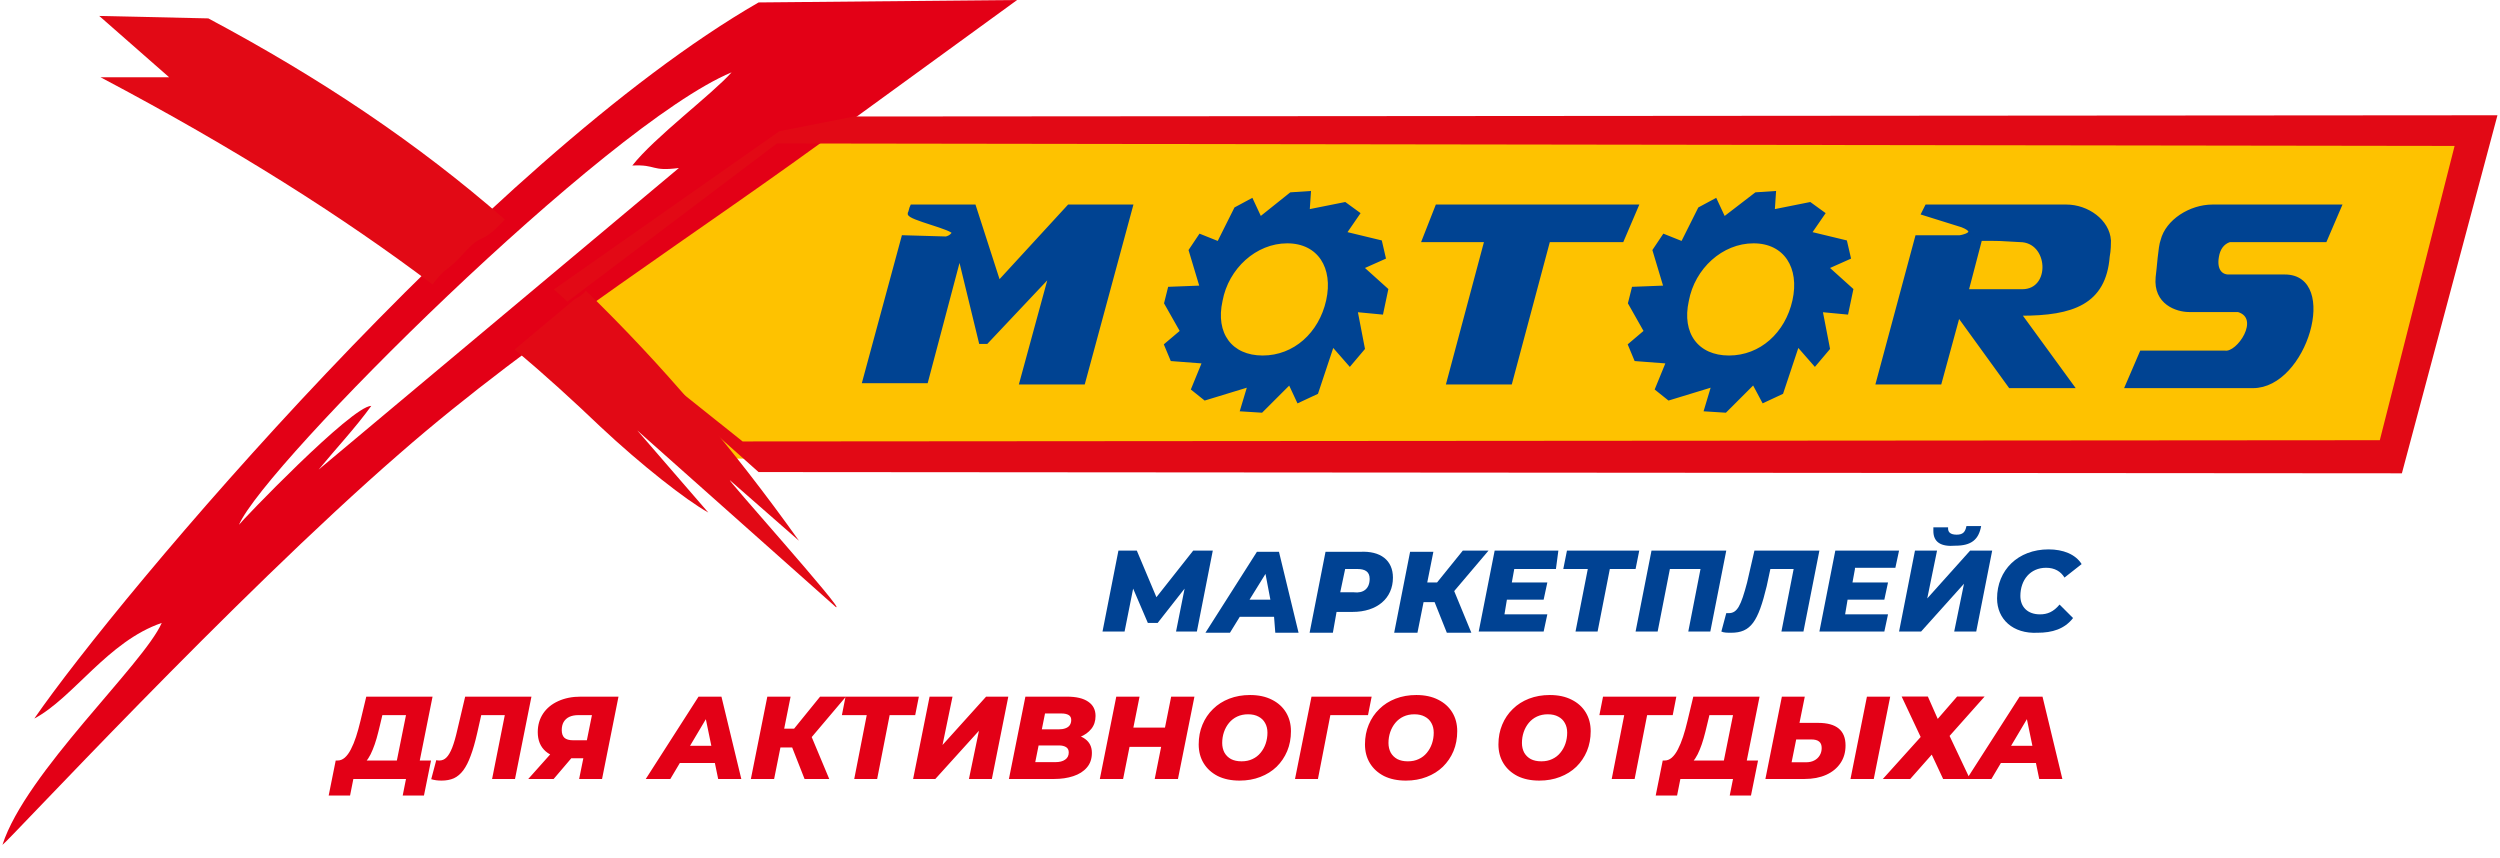 <?xml version="1.0" encoding="UTF-8"?> <svg xmlns="http://www.w3.org/2000/svg" xmlns:xlink="http://www.w3.org/1999/xlink" width="300px" height="103px" viewBox="0 0 300 103"> <defs> <clipPath id="clip1"> <path d="M 66 13 L 299.988 13 L 299.988 57 L 66 57 Z M 66 13 "></path> </clipPath> </defs> <g id="surface1"> <path style=" stroke:none;fill-rule:evenodd;fill:rgb(99.608%,76.078%,0%);fill-opacity:1;" d="M 296.02 16.188 L 98.086 16.188 L 66.176 38.258 L 86.469 55.031 L 286.609 55.031 Z M 296.02 16.188 "></path> <path style=" stroke:none;fill-rule:evenodd;fill:rgb(89.02%,0%,8.627%);fill-opacity:1;" d="M 101.613 14.863 L 122.055 0 L 91.027 0.293 C 58.379 19.129 14.266 71.512 4.117 86.227 C 8.824 83.723 12.941 76.957 19.41 74.75 C 17.207 79.75 3.09 92.699 0.293 101.383 C 0.883 101.086 27.941 71.805 47.938 54.441 C 64.262 40.172 84.113 27.809 101.613 14.863 Z M 75.879 19.863 C 78.82 19.719 78.086 20.602 81.469 20.16 L 38.234 56.355 C 40.293 53.855 42.645 51.352 44.559 48.703 C 42.203 48.703 28.824 62.684 28.676 62.977 C 31.762 55.766 72.645 15.008 87.793 8.68 C 85.438 11.328 78.527 16.48 75.879 19.863 Z M 75.879 19.863 "></path> <path style=" stroke:none;fill-rule:evenodd;fill:rgb(88.627%,3.529%,8.235%);fill-opacity:1;" d="M 25 2.207 L 11.91 1.914 L 20.293 9.27 L 12.059 9.27 C 28.234 17.805 41.176 26.043 51.91 34.137 C 52.352 33.547 52.941 32.812 53.527 32.371 C 55.734 30.754 56.027 29.43 57.941 28.547 C 58.969 28.105 59.703 27.223 60.586 26.34 C 50.145 17.215 38.527 9.418 25 2.207 Z M 61.762 41.938 C 65.438 45.027 68.82 48.117 72.055 51.207 C 76.91 55.766 82.352 60.035 84.996 61.504 L 76.469 51.648 L 100.289 72.836 C 101.762 73.719 86.469 56.648 87.645 57.68 L 95.879 64.891 C 87.793 53.559 79.41 43.703 70.293 34.871 C 69.996 35.312 69.555 35.609 68.969 35.902 Z M 61.762 41.938 "></path> <g clip-path="url(#clip1)" clip-rule="nonzero"> <path style=" stroke:none;fill-rule:evenodd;fill:rgb(88.627%,3.529%,8.235%);fill-opacity:1;" d="M 102.496 13.98 L 299.695 13.832 L 288.227 56.797 L 91.027 56.648 L 68.086 36.195 L 89.113 52.973 L 285.578 52.824 L 294.551 17.512 L 93.23 17.215 L 68.086 36.195 L 66.469 34.727 L 93.527 15.746 Z M 102.496 13.98 "></path> </g> <path style="fill-rule:evenodd;fill:rgb(0%,26.275%,57.255%);fill-opacity:1;stroke-width:1.08;stroke-linecap:butt;stroke-linejoin:miter;stroke:rgb(0%,26.275%,57.255%);stroke-opacity:1;stroke-miterlimit:22.926;" d="M 488.472 70.076 L 556.463 70.076 L 551.466 81.76 L 526.434 81.76 L 513.503 130.153 L 492.228 130.153 L 505.159 81.76 L 483.884 81.76 Z M 438.83 65.913 L 445.091 65.492 L 444.67 71.749 L 457.191 69.246 L 461.778 72.579 L 457.191 79.257 L 469.28 82.18 L 470.532 87.596 L 463.03 90.94 L 471.374 98.448 L 469.701 106.366 L 460.947 105.535 L 463.44 118.47 L 458.853 123.896 L 453.013 117.219 L 447.595 133.486 L 441.334 136.41 L 438.42 130.153 L 428.824 139.743 L 422.143 139.322 L 424.647 130.984 L 409.632 135.568 L 405.466 132.235 L 409.222 123.055 L 398.374 122.224 L 396.28 117.219 L 401.71 112.623 L 396.28 103.033 L 397.532 98.027 L 408.38 97.606 L 404.624 85.093 L 407.97 80.087 L 414.22 82.59 L 420.059 70.918 L 425.489 67.995 L 428.403 74.251 Z M 437.578 82.18 C 448.426 82.18 453.856 90.94 451.351 102.202 C 448.847 113.465 440.082 121.394 429.234 121.394 C 418.397 121.394 412.558 113.465 415.062 102.202 C 417.145 90.94 426.741 82.18 437.578 82.18 Z M 596.93 65.913 L 603.191 65.492 L 602.77 71.749 L 615.28 69.246 L 619.878 72.579 L 615.28 79.257 L 627.38 82.18 L 628.632 87.596 L 621.13 90.94 L 629.463 98.448 L 627.801 106.366 L 619.036 105.535 L 621.54 118.47 L 616.953 123.896 L 611.113 117.219 L 605.695 133.486 L 599.434 136.41 L 596.099 130.153 L 586.503 139.743 L 579.832 139.322 L 582.326 130.984 L 567.311 135.568 L 563.145 132.235 L 566.901 123.055 L 556.053 122.224 L 553.97 117.219 L 559.388 112.623 L 553.97 103.033 L 555.222 98.027 L 566.059 97.606 L 562.303 85.093 L 565.649 80.087 L 571.899 82.59 L 577.738 70.918 L 583.168 67.995 L 586.082 74.251 Z M 596.099 82.18 C 606.947 82.18 612.365 90.94 609.861 102.202 C 607.357 113.465 598.603 121.394 587.755 121.394 C 576.907 121.394 571.068 113.465 573.572 102.202 C 575.655 90.94 585.251 82.18 596.099 82.18 Z M 654.915 70.076 L 674.938 70.076 C 689.532 70.076 688.279 70.076 702.463 70.076 C 709.554 70.076 716.646 75.082 717.067 81.76 C 717.067 82.59 717.067 85.093 716.646 87.186 C 715.394 103.033 704.557 106.787 687.038 106.787 L 686.617 106.787 L 704.557 131.404 L 683.282 131.404 L 665.763 107.208 L 659.503 130.153 L 638.228 130.153 C 642.394 114.716 647.403 95.945 651.58 80.508 L 666.173 80.508 C 666.595 80.508 673.265 79.257 667.016 76.754 L 653.663 72.579 C 654.084 71.749 654.494 70.918 654.915 70.076 Z M 673.265 81.339 L 668.678 98.858 L 687.448 98.858 C 697.875 98.858 697.044 81.76 686.617 81.76 C 679.526 81.339 680.357 81.339 673.265 81.339 Z M 752.104 70.076 C 766.709 70.076 780.892 70.076 795.486 70.076 C 793.823 73.831 792.15 78.005 790.488 81.76 C 779.64 81.76 768.792 81.76 757.944 81.76 C 755.44 82.59 754.199 84.683 753.778 87.186 C 752.947 91.77 755.03 93.852 757.534 93.852 L 776.715 93.852 C 794.654 93.852 783.806 131.404 765.878 131.404 C 750.852 131.404 738.763 131.404 722.907 131.404 C 724.58 127.65 726.242 123.475 727.915 119.721 C 740.425 119.721 743.761 119.721 756.282 119.721 C 760.869 120.552 769.213 108.038 760.869 105.535 C 756.282 105.535 756.282 105.535 751.695 105.535 C 749.19 105.535 746.686 105.535 744.182 105.535 C 740.015 105.535 732.503 103.033 733.334 94.273 C 733.755 91.35 734.176 83.841 735.007 81.76 C 736.669 75.082 744.603 70.076 752.104 70.076 Z M 363.326 70.076 L 384.601 70.076 L 368.335 130.153 L 347.06 130.153 L 357.076 93.443 L 356.234 94.273 L 335.38 116.388 L 333.297 116.388 L 326.206 87.186 L 314.936 129.732 L 293.673 129.732 C 297.839 114.295 302.847 95.945 307.014 80.508 L 321.618 80.929 C 323.28 80.508 323.701 79.678 324.122 79.257 C 324.532 77.585 308.687 74.251 309.097 72.579 C 309.518 71.749 309.518 70.918 309.939 70.076 L 331.214 70.076 L 339.558 95.945 Z M 363.326 70.076 " transform="matrix(0.353,0,0,0.353,0,0)"></path> <path style=" stroke:none;fill-rule:nonzero;fill:rgb(0%,25.882%,57.647%);fill-opacity:1;" d="M 145.535 66.074 L 143.625 75.785 L 141.125 75.785 L 142.152 70.633 L 138.918 74.754 L 137.742 74.754 L 135.977 70.633 L 134.949 75.785 L 132.301 75.785 L 134.211 66.074 L 136.418 66.074 L 138.77 71.664 L 143.184 66.074 Z M 145.535 66.074 "></path> <path style=" stroke:none;fill-rule:nonzero;fill:rgb(0%,25.882%,57.647%);fill-opacity:1;" d="M 152.887 74.02 L 148.77 74.02 L 147.594 75.93 L 144.652 75.93 L 150.828 66.219 L 153.477 66.219 L 155.828 75.93 L 153.035 75.93 Z M 152.445 71.957 L 151.859 68.867 L 149.945 71.957 Z M 152.445 71.957 "></path> <path style=" stroke:none;fill-rule:nonzero;fill:rgb(0%,25.882%,57.647%);fill-opacity:1;" d="M 167.152 69.309 C 167.152 71.812 165.242 73.43 162.301 73.43 L 160.387 73.43 L 159.945 75.93 L 157.152 75.93 L 159.062 66.219 L 163.184 66.219 C 165.68 66.074 167.152 67.25 167.152 69.309 Z M 164.359 69.457 C 164.359 68.574 163.77 68.281 162.887 68.281 L 161.418 68.281 L 160.828 71.074 L 162.445 71.074 C 163.621 71.223 164.359 70.633 164.359 69.457 Z M 164.359 69.457 "></path> <path style=" stroke:none;fill-rule:nonzero;fill:rgb(0%,25.882%,57.647%);fill-opacity:1;" d="M 174.504 70.93 L 176.562 75.93 L 173.621 75.93 L 172.152 72.254 L 170.828 72.254 L 170.094 75.93 L 167.301 75.93 L 169.211 66.219 L 172.004 66.219 L 171.27 69.898 L 172.445 69.898 L 175.535 66.074 L 178.621 66.074 Z M 174.504 70.93 "></path> <path style=" stroke:none;fill-rule:nonzero;fill:rgb(0%,25.882%,57.647%);fill-opacity:1;" d="M 181.711 68.281 L 181.418 69.898 L 185.68 69.898 L 185.238 71.957 L 180.828 71.957 L 180.535 73.723 L 185.68 73.723 L 185.238 75.785 L 177.445 75.785 L 179.359 66.074 L 187.004 66.074 L 186.711 68.281 Z M 181.711 68.281 "></path> <path style=" stroke:none;fill-rule:nonzero;fill:rgb(0%,25.882%,57.647%);fill-opacity:1;" d="M 196.27 68.281 L 193.18 68.281 L 191.711 75.785 L 189.062 75.785 L 190.535 68.281 L 187.594 68.281 L 188.035 66.074 L 196.711 66.074 Z M 196.27 68.281 "></path> <path style=" stroke:none;fill-rule:nonzero;fill:rgb(0%,25.882%,57.647%);fill-opacity:1;" d="M 207.152 66.074 L 205.238 75.785 L 202.594 75.785 L 204.062 68.281 L 200.387 68.281 L 198.918 75.785 L 196.27 75.785 L 198.18 66.074 Z M 207.152 66.074 "></path> <path style=" stroke:none;fill-rule:nonzero;fill:rgb(0%,25.882%,57.647%);fill-opacity:1;" d="M 218.328 66.074 L 216.414 75.785 L 213.77 75.785 L 215.238 68.281 L 212.445 68.281 L 212.004 70.34 C 210.973 74.605 210.094 75.93 207.738 75.93 C 207.297 75.93 206.855 75.93 206.562 75.785 L 207.152 73.578 C 207.297 73.578 207.445 73.578 207.445 73.578 C 208.473 73.578 208.914 72.695 209.652 69.898 L 210.531 66.074 Z M 218.328 66.074 "></path> <path style=" stroke:none;fill-rule:nonzero;fill:rgb(0%,25.882%,57.647%);fill-opacity:1;" d="M 222.594 68.281 L 222.297 69.898 L 226.562 69.898 L 226.121 71.957 L 221.711 71.957 L 221.414 73.723 L 226.562 73.723 L 226.121 75.785 L 218.328 75.785 L 220.238 66.074 L 227.887 66.074 L 227.445 68.133 L 222.594 68.133 Z M 222.594 68.281 "></path> <path style=" stroke:none;fill-rule:nonzero;fill:rgb(0%,25.882%,57.647%);fill-opacity:1;" d="M 229.797 66.074 L 232.445 66.074 L 231.27 71.812 L 236.414 66.074 L 239.062 66.074 L 237.148 75.785 L 234.504 75.785 L 235.68 70.047 L 230.531 75.785 L 227.887 75.785 Z M 232.004 63.719 C 232.004 63.57 232.004 63.426 232.004 63.277 L 233.77 63.277 L 233.77 63.426 C 233.77 63.867 234.062 64.16 234.797 64.16 C 235.531 64.16 235.828 63.867 235.973 63.129 L 237.738 63.129 C 237.445 64.75 236.562 65.484 234.648 65.484 C 232.887 65.633 232.004 65.043 232.004 63.719 Z M 232.004 63.719 "></path> <path style=" stroke:none;fill-rule:nonzero;fill:rgb(0%,25.882%,57.647%);fill-opacity:1;" d="M 239.648 71.812 C 239.648 68.426 242.148 65.926 245.828 65.926 C 247.59 65.926 249.062 66.516 249.797 67.691 L 247.738 69.309 C 247.297 68.574 246.562 68.133 245.531 68.133 C 243.621 68.133 242.445 69.605 242.445 71.516 C 242.445 72.84 243.324 73.723 244.797 73.723 C 245.68 73.723 246.414 73.43 247.148 72.547 L 248.766 74.164 C 247.738 75.488 246.266 75.93 244.504 75.93 C 241.562 76.078 239.648 74.312 239.648 71.812 Z M 239.648 71.812 "></path> <path style=" stroke:none;fill-rule:nonzero;fill:rgb(89.02%,0%,8.627%);fill-opacity:1;" d="M 47.422 92.262 L 48.719 85.816 L 45.883 85.816 L 45.602 87 C 45.469 87.562 45.336 88.094 45.195 88.594 C 45.051 89.094 44.898 89.543 44.727 89.949 C 44.566 90.352 44.391 90.707 44.191 91.008 C 43.996 91.309 43.773 91.535 43.531 91.684 L 40.484 91.262 C 40.805 91.27 41.098 91.156 41.371 90.922 C 41.645 90.68 41.891 90.344 42.105 89.922 C 42.332 89.488 42.539 88.984 42.727 88.41 C 42.914 87.836 43.086 87.215 43.246 86.547 L 43.953 83.598 L 51.906 83.598 L 50.172 92.262 Z M 39.441 95.465 L 40.285 91.262 L 51.723 91.262 L 50.875 95.465 L 48.324 95.465 L 48.719 93.477 L 42.402 93.477 L 42.008 95.465 Z M 52.988 93.672 C 52.762 93.672 52.547 93.66 52.34 93.633 C 52.141 93.602 51.945 93.562 51.746 93.504 L 52.352 91.219 C 52.465 91.246 52.586 91.262 52.719 91.262 C 53.047 91.262 53.332 91.145 53.566 90.906 C 53.809 90.672 54.039 90.281 54.258 89.738 C 54.473 89.191 54.684 88.457 54.891 87.535 L 55.82 83.598 L 63.773 83.598 L 61.801 93.477 L 59.051 93.477 L 60.699 85.195 L 61.195 85.816 L 57.203 85.816 L 57.895 85.164 L 57.262 87.973 C 57.016 89.055 56.758 89.957 56.484 90.684 C 56.223 91.406 55.926 91.988 55.598 92.434 C 55.266 92.875 54.891 93.195 54.469 93.391 C 54.043 93.578 53.551 93.672 52.988 93.672 Z M 69.496 93.477 L 70.117 90.414 L 70.652 90.992 L 68.156 90.992 C 67.008 90.992 66.117 90.715 65.477 90.16 C 64.848 89.605 64.531 88.84 64.531 87.859 C 64.531 87.004 64.75 86.258 65.18 85.617 C 65.613 84.977 66.215 84.484 66.984 84.137 C 67.766 83.777 68.664 83.598 69.68 83.598 L 74.219 83.598 L 72.246 93.477 Z M 63.391 93.477 L 66.578 89.906 L 69.48 89.906 L 66.438 93.477 Z M 70.285 89.523 L 71.172 85.125 L 71.68 85.816 L 69.383 85.816 C 68.969 85.816 68.613 85.887 68.312 86.027 C 68.02 86.168 67.793 86.375 67.633 86.648 C 67.484 86.91 67.41 87.234 67.41 87.621 C 67.41 88.023 67.516 88.332 67.734 88.539 C 67.957 88.734 68.301 88.832 68.762 88.832 L 71.09 88.832 Z M 77.492 93.477 L 83.824 83.598 L 86.574 83.598 L 88.957 93.477 L 86.18 93.477 L 84.418 84.926 L 85.52 84.926 L 80.441 93.477 Z M 80.258 91.559 L 81.387 89.496 L 86.207 89.496 L 86.52 91.559 Z M 90.105 93.477 L 92.078 83.598 L 94.871 83.598 L 92.895 93.477 Z M 92.84 89.695 L 93.289 87.438 L 96.871 87.438 L 96.434 89.695 Z M 96.547 93.477 L 94.699 88.777 L 97 87.48 L 99.508 93.477 Z M 97.082 88.832 L 94.391 88.551 L 98.41 83.598 L 101.512 83.598 Z M 102.508 93.477 L 104.129 85.195 L 104.621 85.816 L 101.027 85.816 L 101.465 83.598 L 110.262 83.598 L 109.824 85.816 L 106.145 85.816 L 106.879 85.195 L 105.258 93.477 Z M 109.574 93.477 L 111.551 83.598 L 114.301 83.598 L 113.102 89.398 L 118.332 83.598 L 120.996 83.598 L 119.023 93.477 L 116.273 93.477 L 117.473 87.691 L 112.238 93.477 Z M 121.07 93.477 L 123.047 83.598 L 128.039 83.598 C 129.156 83.598 130.008 83.801 130.59 84.207 C 131.172 84.602 131.465 85.172 131.465 85.914 C 131.465 86.523 131.297 87.043 130.957 87.465 C 130.617 87.887 130.164 88.215 129.59 88.438 C 129.016 88.656 128.371 88.762 127.656 88.762 L 128.051 88.086 C 128.965 88.086 129.688 88.285 130.223 88.68 C 130.758 89.074 131.027 89.629 131.027 90.344 C 131.027 91.059 130.824 91.645 130.422 92.105 C 130.027 92.57 129.484 92.91 128.801 93.137 C 128.121 93.363 127.355 93.477 126.5 93.477 Z M 124.23 91.457 L 126.656 91.457 C 127.145 91.457 127.531 91.359 127.812 91.16 C 128.105 90.965 128.25 90.672 128.25 90.289 C 128.25 89.996 128.141 89.785 127.926 89.652 C 127.707 89.52 127.43 89.453 127.094 89.453 L 124.398 89.453 L 124.781 87.523 L 127.023 87.523 C 127.352 87.523 127.629 87.48 127.855 87.395 C 128.09 87.309 128.262 87.184 128.375 87.016 C 128.488 86.844 128.547 86.637 128.547 86.395 C 128.547 86.121 128.441 85.922 128.234 85.801 C 128.027 85.68 127.742 85.617 127.375 85.617 L 125.402 85.617 Z M 140.539 83.598 L 143.332 83.598 L 141.355 93.477 L 138.566 93.477 Z M 134.773 93.477 L 131.98 93.477 L 133.953 83.598 L 136.746 83.598 Z M 139.539 89.625 L 135.352 89.625 L 135.816 87.309 L 140.004 87.309 Z M 148.75 93.672 C 147.738 93.672 146.863 93.488 146.129 93.125 C 145.395 92.746 144.832 92.234 144.438 91.586 C 144.043 90.938 143.844 90.184 143.844 89.328 C 143.844 88.461 143.996 87.672 144.297 86.957 C 144.598 86.234 145.02 85.609 145.566 85.082 C 146.109 84.543 146.758 84.133 147.512 83.84 C 148.273 83.547 149.105 83.402 150.008 83.402 C 151.023 83.402 151.895 83.59 152.629 83.965 C 153.363 84.332 153.926 84.84 154.32 85.488 C 154.715 86.141 154.914 86.891 154.914 87.746 C 154.914 88.613 154.766 89.406 154.461 90.133 C 154.16 90.848 153.738 91.473 153.195 92.008 C 152.648 92.535 151.996 92.945 151.234 93.234 C 150.48 93.527 149.652 93.672 148.75 93.672 Z M 148.992 91.359 C 149.48 91.359 149.914 91.27 150.289 91.09 C 150.676 90.914 151 90.664 151.262 90.344 C 151.535 90.016 151.742 89.645 151.883 89.23 C 152.023 88.816 152.094 88.379 152.094 87.918 C 152.094 87.477 152 87.09 151.812 86.762 C 151.633 86.43 151.371 86.176 151.023 85.996 C 150.684 85.809 150.266 85.715 149.766 85.715 C 149.289 85.715 148.855 85.805 148.469 85.984 C 148.086 86.164 147.754 86.418 147.484 86.746 C 147.219 87.066 147.016 87.434 146.875 87.848 C 146.734 88.262 146.664 88.699 146.664 89.16 C 146.664 89.59 146.754 89.977 146.934 90.316 C 147.121 90.645 147.383 90.902 147.723 91.09 C 148.07 91.27 148.492 91.359 148.992 91.359 Z M 155.402 93.477 L 157.379 83.598 L 164.598 83.598 L 164.16 85.816 L 159.027 85.816 L 159.762 85.195 L 158.152 93.477 Z M 168.707 93.672 C 167.691 93.672 166.816 93.488 166.082 93.125 C 165.348 92.746 164.785 92.234 164.391 91.586 C 163.996 90.938 163.797 90.184 163.797 89.328 C 163.797 88.461 163.949 87.672 164.25 86.957 C 164.551 86.234 164.973 85.609 165.52 85.082 C 166.062 84.543 166.711 84.133 167.465 83.84 C 168.227 83.547 169.059 83.402 169.961 83.402 C 170.977 83.402 171.852 83.59 172.582 83.965 C 173.316 84.332 173.879 84.84 174.273 85.488 C 174.672 86.141 174.867 86.891 174.867 87.746 C 174.867 88.613 174.719 89.406 174.418 90.133 C 174.117 90.848 173.691 91.473 173.148 92.008 C 172.602 92.535 171.949 92.945 171.188 93.234 C 170.434 93.527 169.609 93.672 168.707 93.672 Z M 168.945 91.359 C 169.434 91.359 169.867 91.27 170.242 91.09 C 170.629 90.914 170.953 90.664 171.215 90.344 C 171.488 90.016 171.695 89.645 171.836 89.23 C 171.977 88.816 172.047 88.379 172.047 87.918 C 172.047 87.477 171.953 87.09 171.766 86.762 C 171.586 86.43 171.324 86.176 170.977 85.996 C 170.637 85.809 170.219 85.715 169.719 85.715 C 169.242 85.715 168.809 85.805 168.422 85.984 C 168.039 86.164 167.707 86.418 167.438 86.746 C 167.172 87.066 166.973 87.434 166.828 87.848 C 166.688 88.262 166.617 88.699 166.617 89.16 C 166.617 89.59 166.707 89.977 166.887 90.316 C 167.074 90.645 167.336 90.902 167.676 91.09 C 168.023 91.27 168.445 91.359 168.945 91.359 Z M 184.719 93.672 C 183.703 93.672 182.832 93.488 182.098 93.125 C 181.363 92.746 180.801 92.234 180.406 91.586 C 180.012 90.938 179.812 90.184 179.812 89.328 C 179.812 88.461 179.965 87.672 180.266 86.957 C 180.566 86.234 180.988 85.609 181.535 85.082 C 182.078 84.543 182.727 84.133 183.48 83.84 C 184.242 83.547 185.074 83.402 185.977 83.402 C 186.992 83.402 187.863 83.59 188.598 83.965 C 189.332 84.332 189.895 84.84 190.289 85.488 C 190.684 86.141 190.883 86.891 190.883 87.746 C 190.883 88.613 190.73 89.406 190.43 90.133 C 190.129 90.848 189.707 91.473 189.164 92.008 C 188.617 92.535 187.965 92.945 187.203 93.234 C 186.449 93.527 185.621 93.672 184.719 93.672 Z M 184.961 91.359 C 185.449 91.359 185.883 91.27 186.258 91.09 C 186.645 90.914 186.969 90.664 187.23 90.344 C 187.504 90.016 187.711 89.645 187.852 89.23 C 187.992 88.816 188.062 88.379 188.062 87.918 C 188.062 87.477 187.969 87.09 187.781 86.762 C 187.602 86.43 187.34 86.176 186.992 85.996 C 186.652 85.809 186.234 85.715 185.734 85.715 C 185.258 85.715 184.824 85.805 184.438 85.984 C 184.055 86.164 183.723 86.418 183.453 86.746 C 183.188 87.066 182.984 87.434 182.844 87.848 C 182.703 88.262 182.633 88.699 182.633 89.16 C 182.633 89.59 182.723 89.977 182.902 90.316 C 183.09 90.645 183.352 90.902 183.691 91.09 C 184.039 91.27 184.461 91.359 184.961 91.359 Z M 193.406 93.477 L 195.027 85.195 L 195.52 85.816 L 191.926 85.816 L 192.363 83.598 L 201.16 83.598 L 200.727 85.816 L 197.043 85.816 L 197.777 85.195 L 196.156 93.477 Z M 206.664 92.262 L 207.961 85.816 L 205.129 85.816 L 204.844 87 C 204.715 87.562 204.578 88.094 204.438 88.594 C 204.297 89.094 204.141 89.543 203.973 89.949 C 203.812 90.352 203.633 90.707 203.434 91.008 C 203.238 91.309 203.016 91.535 202.773 91.684 L 199.727 91.262 C 200.047 91.27 200.344 91.156 200.613 90.922 C 200.887 90.68 201.133 90.344 201.348 89.922 C 201.574 89.488 201.781 88.984 201.969 88.41 C 202.156 87.836 202.332 87.215 202.488 86.547 L 203.195 83.598 L 211.148 83.598 L 209.414 92.262 Z M 198.684 95.465 L 199.527 91.262 L 210.965 91.262 L 210.117 95.465 L 207.566 95.465 L 207.961 93.477 L 201.645 93.477 L 201.25 95.465 Z M 218.18 86.746 C 220.371 86.746 221.465 87.648 221.465 89.453 C 221.465 90.262 221.266 90.969 220.859 91.57 C 220.457 92.172 219.883 92.645 219.141 92.98 C 218.398 93.312 217.531 93.477 216.543 93.477 L 211.848 93.477 L 213.824 83.598 L 216.574 83.598 L 215.938 86.746 Z M 216.727 91.473 C 217.105 91.473 217.43 91.402 217.699 91.262 C 217.984 91.121 218.203 90.918 218.363 90.652 C 218.523 90.391 218.602 90.094 218.602 89.766 C 218.602 89.406 218.5 89.148 218.293 88.988 C 218.098 88.82 217.781 88.734 217.348 88.734 L 215.543 88.734 L 214.992 91.473 Z M 222.059 93.477 L 224.031 83.598 L 226.824 83.598 L 224.852 93.477 Z M 228.199 83.586 L 231.344 83.586 L 232.527 86.266 L 234.852 83.586 L 238.152 83.586 L 233.949 88.312 L 236.391 93.477 L 233.176 93.477 L 231.809 90.555 L 229.227 93.477 L 225.941 93.477 L 230.48 88.438 Z M 236.02 93.477 L 242.352 83.598 L 245.102 83.598 L 247.484 93.477 L 244.707 93.477 L 242.945 84.926 L 244.043 84.926 L 238.969 93.477 Z M 238.785 91.559 L 239.914 89.496 L 244.734 89.496 L 245.047 91.559 Z M 238.785 91.559 "></path> </g> </svg> 